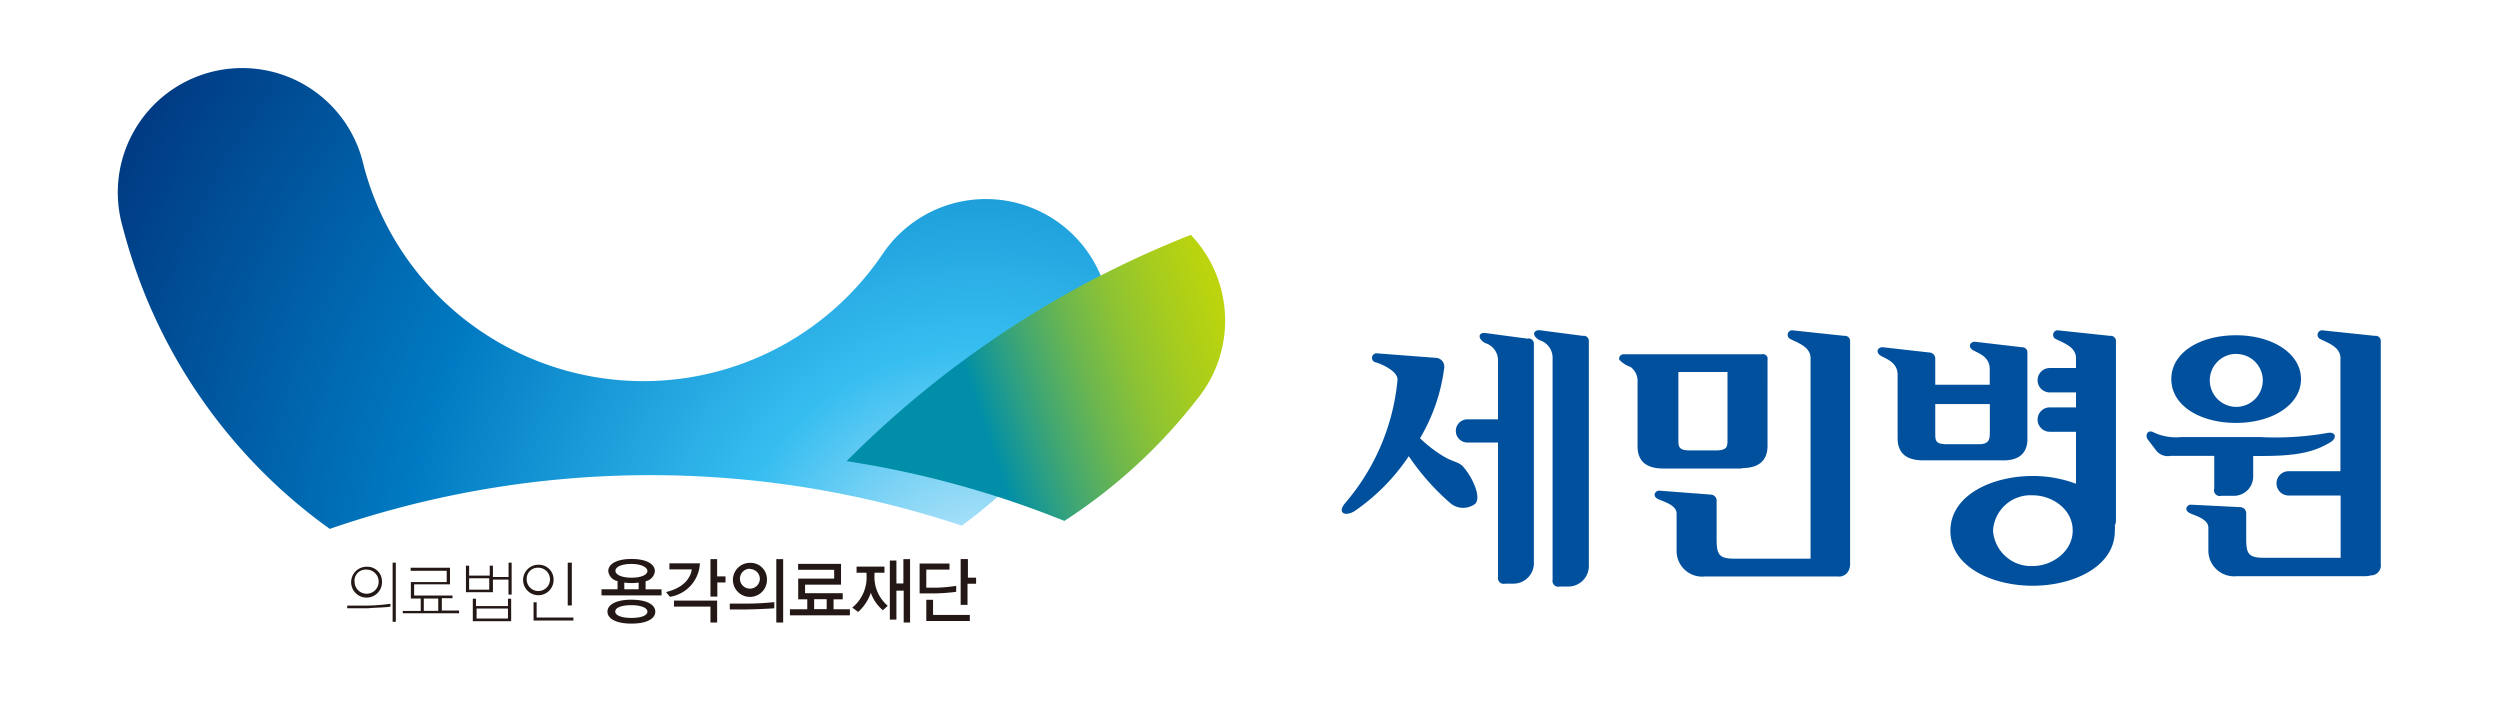 <svg xmlns="http://www.w3.org/2000/svg" xmlns:xlink="http://www.w3.org/1999/xlink" width="251" height="71"><rect id="backgroundrect" width="100%" height="100%" x="0" y="0" fill="none" stroke="none"/><defs><style>.cls-1{isolation:isolate;}.cls-2{fill:none;}.cls-3{fill:#00509e;}.cls-4{fill:#231815;}.cls-5{fill:url(#radial-gradient);}.cls-6{mix-blend-mode:multiply;fill:url(#linear-gradient);}</style><radialGradient id="radial-gradient" cx="144.29" cy="1263.34" r="96.29" gradientTransform="matrix(0.25, 0.97, 0.97, -0.25, -1163.47, 235.94)" gradientUnits="userSpaceOnUse"><stop offset="0" stop-color="#d3edfb"/><stop offset="0.26" stop-color="#37bef0"/><stop offset="0.6" stop-color="#007ac2"/><stop offset="1" stop-color="#003b83"/></radialGradient><linearGradient id="linear-gradient" x1="133.95" y1="31.02" x2="97.74" y2="43.09" gradientUnits="userSpaceOnUse"><stop offset="0" stop-color="#cbda00"/><stop offset="0.14" stop-color="#c7d903"/><stop offset="0.28" stop-color="#bcd40d"/><stop offset="0.41" stop-color="#a8cd1d"/><stop offset="0.55" stop-color="#8dc333"/><stop offset="0.68" stop-color="#6ab650"/><stop offset="0.81" stop-color="#3fa674"/><stop offset="0.94" stop-color="#0d939d"/><stop offset="0.97" stop-color="#008ea8"/></linearGradient></defs><title>site_logo</title><g class="currentLayer" style=""><title>Layer 1</title><g class="cls-1" id="svg_1"><g id="Layer_1" data-name="Layer 1"><rect class="cls-2" width="251" height="71" id="svg_2"/><path class="cls-3" d="M238.43,33.72l-5.31-.56a0.46,0.46,0,0,0-.14.89c0.63,0.34,2,.75,2,1.9V47.31h-5.2a1.22,1.22,0,1,0,0,2.44H235V56h-7.76c-1.5,0-1.69-.47-1.72-1.69V51.56a0.62,0.62,0,0,0-.55-0.64l-5-.25c-0.41,0-.75.55-0.09,0.86,0.46,0.23,1.84.56,1.84,1.45v2.31a2.58,2.58,0,0,0,2.84,2.56h12.89a2,2,0,0,0,.58-0.08,1,1,0,0,0,1-1.15V34.28A0.52,0.52,0,0,0,238.43,33.72Z" id="svg_3"/><path class="cls-3" d="M222.29,49.11a0.58,0.58,0,0,0,.72.67h1.21a1.94,1.94,0,0,0,2-2v-2h1c3.79,0,5.34-.53,6.77-1.39,0.66-.4.55-1.09-0.32-0.92a30,30,0,0,1-6.77.41H219a5.28,5.28,0,0,1-2.78-.47c-0.54-.31-0.89.22-0.6,0.69l0.89,1.17a1.49,1.49,0,0,0,1.41.5h4.39v3.31Z" id="svg_4"/><path class="cls-3" d="M224.5,42.46c3.62,0,6.52-1.81,6.52-4.4s-2.9-4.4-6.52-4.4S218,35.39,218,38.06,220.89,42.46,224.5,42.46Zm0-6.92a2.65,2.65,0,0,1,2.68,2.53A2.66,2.66,0,1,1,224.5,35.53Z" id="svg_5"/><path class="cls-3" d="M203.55,44.31v-9h0a0.53,0.53,0,0,0-.57-0.45l-4.7-.55c-0.49,0-.81.55-0.06,0.92s1.55,0.73,1.55,1.87v1.53H194.3V36a0.61,0.61,0,0,0-.6-0.61L189,34.86c-0.49,0-.77.56-0.06,0.92s1.58,0.73,1.58,1.86V44c0,1.69,1.12,2.22,2.58,2.22H201C202.35,46.26,203.43,45.79,203.55,44.31Zm-3.77-1.1c0,0.89,0,1.39-1.15,1.39h-3.18c-1.15,0-1.15-.39-1.15-1.11V40.57h5.48v2.64Z" id="svg_6"/><path class="cls-3" d="M211.85,33.72l-5.28-.56a0.46,0.46,0,0,0-.14.89c0.63,0.34,2,.75,2,1.9v1h-2.63a1.22,1.22,0,1,0,0,2.45h2.63v1.5h-2.63a1.22,1.22,0,1,0,0,2.45h2.63v5.22a12.17,12.17,0,0,0-4.35-.78c-4.1,0-8.26,1.93-8.26,5.51s4.16,5.51,8.26,5.51,8.25-1.93,8.25-5.51a3.86,3.86,0,0,0,0-.55,1.14,1.14,0,0,0,.11-0.55V34.28A0.52,0.52,0,0,0,211.85,33.72ZM204.1,56.83a3.82,3.82,0,0,1-4-3.57,3.77,3.77,0,0,1,4-3.53c1.94,0,4,1.39,4,3.53S206,56.83,204.1,56.83Z" id="svg_7"/><path class="cls-3" d="M153.35,34l-4.19-.56c-0.75-.11-0.84.56-0.06,1a1.81,1.81,0,0,1,1.3,1.82V42.1h-3.07a1.16,1.16,0,1,0,0,2.33h3.07V57.93a0.58,0.58,0,0,0,.72.67H152a2.06,2.06,0,0,0,2-2.18V34.56A0.52,0.52,0,0,0,153.35,34Z" id="svg_8"/><path class="cls-3" d="M145,45.86A13.39,13.39,0,0,1,142.57,44,18.34,18.34,0,0,0,145,36.93a0.88,0.88,0,0,0-.81-1l-5.88-.45a0.46,0.46,0,0,0-.2.9c0.38,0.08,2.25.83,2.2,1.76a22.1,22.1,0,0,1-5.25,12.36c-0.81.95-.09,1.4,0.9,0.84a20.43,20.43,0,0,0,5.48-5.54,24.16,24.16,0,0,0,4.12,4.67,2,2,0,0,0,2.54.12c0.64-.61-0.17-2.55-1.21-3.75C146.43,46.36,145.91,46.39,145,45.86Z" id="svg_9"/><path class="cls-3" d="M158.91,33.72l-4.27-.56c-0.58-.09-1,0.47-0.06,1a1.84,1.84,0,0,1,1.3,1.84V58.22a0.58,0.58,0,0,0,.72.67h0.92a2.07,2.07,0,0,0,2-2.18V34.28A0.52,0.52,0,0,0,158.91,33.72Z" id="svg_10"/><path class="cls-3" d="M185.17,33.72l-5.25-.56a0.46,0.46,0,0,0-.14.89c0.63,0.34,2,.75,2,1.9V56.09h-7.7c-1.49,0-1.69-.47-1.73-1.7V50.3a0.61,0.61,0,0,0-.54-0.64l-5.23-.4c-0.4,0-.75.56-0.08,0.86,0.46,0.23,1.83.56,1.83,1.45v3.75a2.57,2.57,0,0,0,2.84,2.56H184.5a1.08,1.08,0,0,0,1.15-.7,1.47,1.47,0,0,0,.1-0.56V34.28A0.52,0.52,0,0,0,185.17,33.72Z" id="svg_11"/><path class="cls-3" d="M174.86,47c1.44,0,2.6-.53,2.6-2.24V36.13a0.47,0.47,0,0,0-.58-0.56H163a0.44,0.44,0,0,0-.43.53,2.58,2.58,0,0,0,1.12.73,1.74,1.74,0,0,1,.72,1.54V44.8c0,1.71,1.13,2.24,2.6,2.24h7.84Zm-6.35-9.65h4.93V44.1c0,0.73,0,1.12-1.16,1.12h-2.62c-1.15,0-1.15-.39-1.15-1.12V37.38Z" id="svg_12"/><path class="cls-4" d="M36.95,61.07c-0.78,0-1.7,0-2.09,0V60.8c0.3,0,1.42,0,2.08,0a19.55,19.55,0,0,0,2.26-.18V60.9C38.78,61,37.62,61,36.95,61.07Zm1.4-2.73A1.55,1.55,0,1,1,36.8,56.9,1.47,1.47,0,0,1,38.35,58.34Zm-2.75,0a1.21,1.21,0,1,0,1.21-1.15A1.12,1.12,0,0,0,35.59,58.34Zm4.14-1.85v5.94H39.42V56.49h0.32Z" id="svg_13"/><path class="cls-4" d="M41.25,60.09V58.44h3.6V57.31H41.23V57h3.95v1.67h-3.6v1.12h3.85v0.27H44.36v1.24h1.73v0.27H40.44V61.34h1.8V60.09h-1Zm1.3,0v1.24H44V60.09H42.56Z" id="svg_14"/><path class="cls-4" d="M51.05,56.49h0.32V59.7H51.05V58.19H49.49v1.27H46.78V56.79H47.1v1h2.07v-1h0.32v1.14h1.57V56.49Zm-4,2.71h2.07V58.06H47.1v1.13Zm0.42,3.17V60.11h0.32v0.74H51V60.11h0.32v2.26H47.52Zm0.32-.27H51v-1H47.85v1Z" id="svg_15"/><path class="cls-4" d="M55.58,58.2a1.53,1.53,0,1,1-1.53-1.5A1.48,1.48,0,0,1,55.58,58.2Zm-2.7,0A1.17,1.17,0,1,0,54.06,57,1.11,1.11,0,0,0,52.88,58.2Zm1,2.27V62h3.69V62.3h-4V60.47h0.32Zm3.53-4v4.32H57V56.49h0.32Z" id="svg_16"/><path class="cls-4" d="M60.39,59.76V59.16H62V58.34a1.15,1.15,0,0,1-.93-1c0-.7.81-1.22,2.34-1.22s2.34,0.53,2.34,1.23a1.14,1.14,0,0,1-.93,1v0.82h1.6v0.61h-6Zm3,2.85c-1.53,0-2.4-.5-2.4-1.2s0.87-1.2,2.4-1.2,2.4,0.49,2.4,1.2S64.94,62.61,63.4,62.61ZM61.77,61.4c0,0.39.65,0.64,1.62,0.64S65,61.8,65,61.41s-0.66-.65-1.62-0.65S61.77,61,61.77,61.4Zm1.62-4.78c-1,0-1.6.3-1.6,0.69S62.42,58,63.4,58,65,57.71,65,57.33,64.37,56.62,63.4,56.62Zm0.73,1.87a4.29,4.29,0,0,1-.73.05,4.18,4.18,0,0,1-.71-0.05v0.67h1.44V58.49Z" id="svg_17"/><path class="cls-4" d="M67.26,59.92l-0.39-.48c2-.46,2.52-1.67,2.58-2.27H67.21V56.56h3.06A3.57,3.57,0,0,1,67.26,59.92Zm4.07,2.58v-1.6H67.67v-0.6H72V62.5H71.33Zm0.69-4V59.9H71.33V56.14H72v1.73h0.84v0.61H72Z" id="svg_18"/><path class="cls-4" d="M74.91,61.19H73.27V60.6H75c1.06,0,2.15-.08,2.74-0.15v0.62C77.27,61.11,75.84,61.18,74.91,61.19ZM77,58.1a1.71,1.71,0,1,1-1.71-1.59A1.64,1.64,0,0,1,77,58.1Zm-1.71-1a1,1,0,1,0,1,1A1,1,0,0,0,75.3,57.13Zm2.65,5.37V56.14h0.69V62.5H77.95Z" id="svg_19"/><path class="cls-4" d="M79.31,61.78V61.17h1.74v-1H80.14V58.09h3.61V57.21H80.13V56.61h4.31v2.09H80.83v0.86h3.78v0.61H83.69v1h1.64v0.61h-6ZM83,60.16H81.74v1H83v-1Z" id="svg_20"/><path class="cls-4" d="M86,57.5V56.89H88.8V57.5h-1v0.22a3.78,3.78,0,0,0,1.33,3.1l-0.49.45a4.12,4.12,0,0,1-1.21-1.75,4.57,4.57,0,0,1-1.27,1.92L85.57,61A3.91,3.91,0,0,0,87,57.73V57.5H86Zm4.73,5V59.3H90v2.91H89.34V56.28H90v2.3h0.7V56.14h0.67V62.5H90.71Z" id="svg_21"/><path class="cls-4" d="M93.86,59.58H92.33v-3h3v0.61H93V59h1.13A16,16,0,0,0,96,58.82v0.6A20.3,20.3,0,0,1,93.86,59.58ZM93,62.35V60.22h0.68v1.52h3.69v0.61H93Zm4.18-6.21V58H98v0.61H97.14v2.12H96.45v-4.6h0.69Z" id="svg_22"/><path class="cls-5" d="M33.11,53.1A53.84,53.84,0,0,1,14.85,30.28a55,55,0,0,1-2.53-7.48,12.49,12.49,0,1,1,24.17-6.27A28.94,28.94,0,0,0,51.63,35.21a29,29,0,0,0,37-9.73,12.49,12.49,0,0,1,20.7,14,54,54,0,0,1-12.77,13.3A98.78,98.78,0,0,0,33.11,53.1Z" id="svg_23"/><path class="cls-6" d="M122.77,29.79a12.44,12.44,0,0,0-3.21-6.21A100.77,100.77,0,0,0,85,46.3a98,98,0,0,1,21.86,6,53.9,53.9,0,0,0,13.55-12.5A12.45,12.45,0,0,0,122.77,29.79Z" id="svg_24"/></g></g></g></svg>